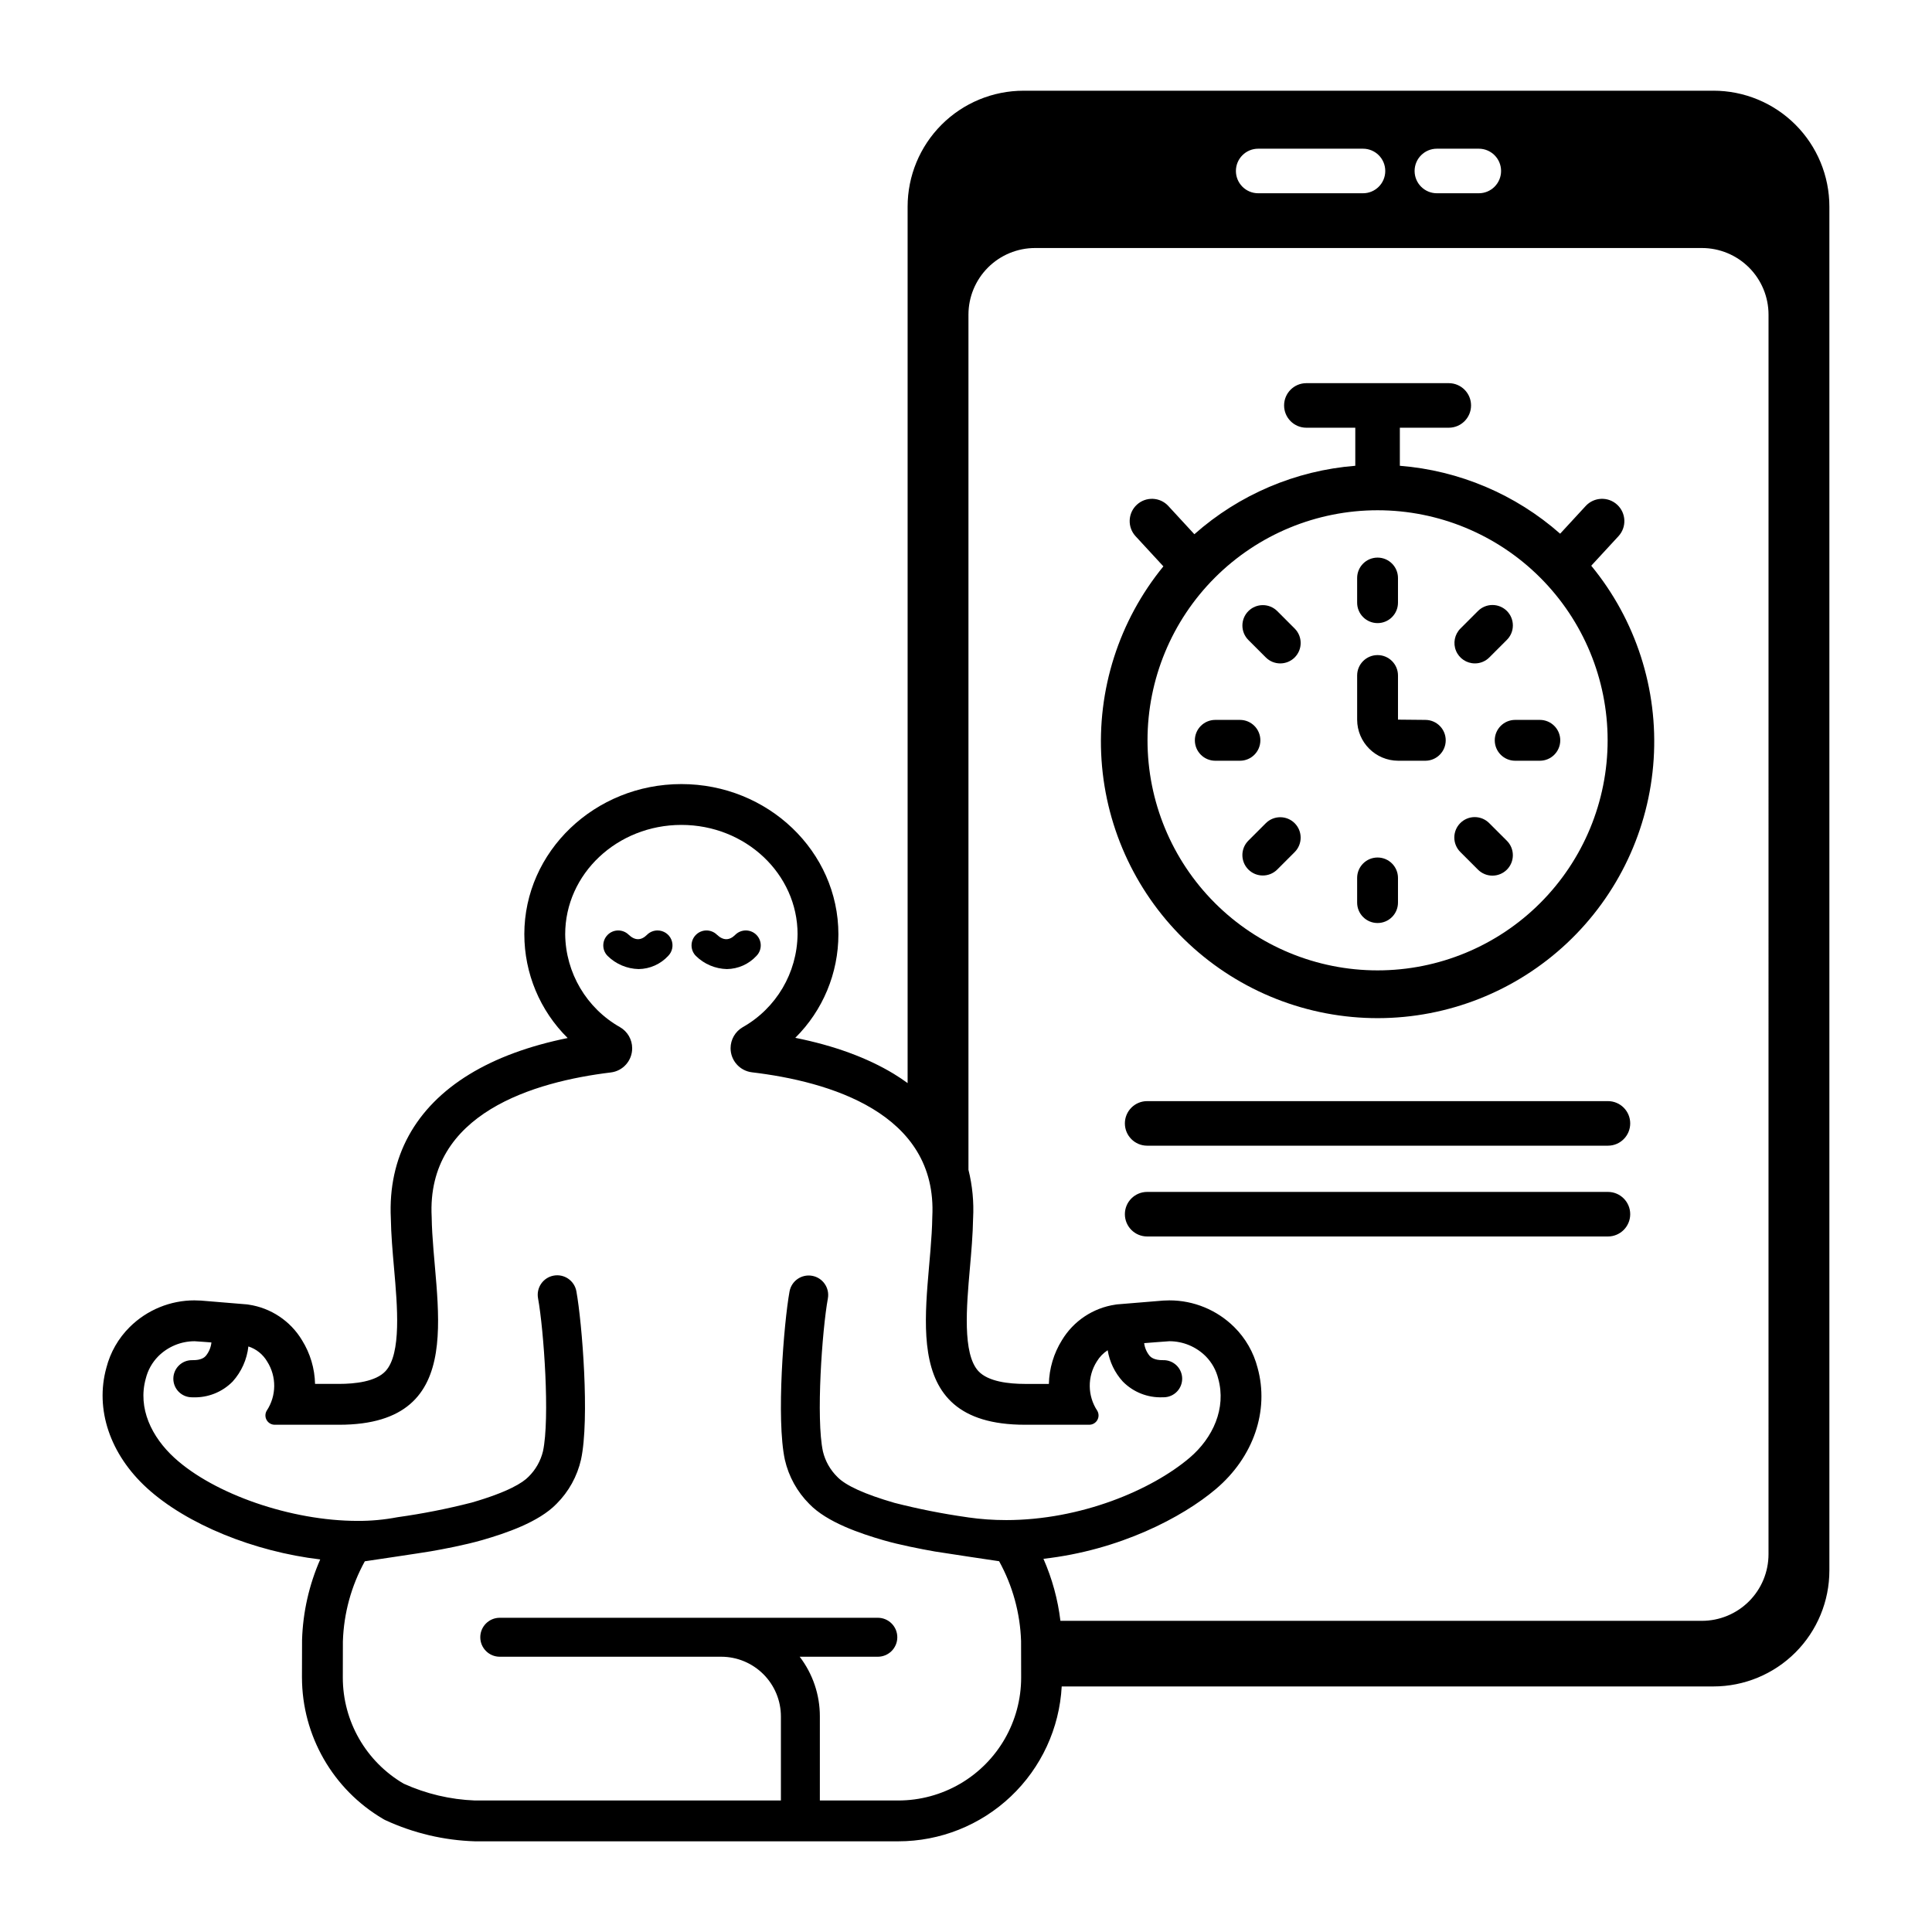 <?xml version="1.0" encoding="UTF-8"?>
<!-- Uploaded to: SVG Repo, www.svgrepo.com, Generator: SVG Repo Mixer Tools -->
<svg fill="#000000" width="800px" height="800px" version="1.1" viewBox="144 144 512 512" xmlns="http://www.w3.org/2000/svg">
 <g>
  <path d="m598.07 168.04h-182.81c-8.152 0-15.969 3.238-21.73 9-5.766 5.766-9.004 13.582-9.004 21.73v232.26c-1.168-0.844-2.371-1.664-3.652-2.441-7.094-4.297-15.848-7.496-26.117-9.555 7.316-7.254 11.43-17.133 11.426-27.434 0-21.953-18.668-39.812-41.617-39.812-22.945 0-41.617 17.859-41.617 39.812h0.004c0 10.328 4.133 20.23 11.484 27.488-10.246 2.078-18.973 5.297-26.031 9.609-14.406 8.797-21.605 21.984-20.832 38.145 0.066 4.324 0.469 8.887 0.855 13.297 0.883 10.062 1.984 22.586-2.238 27.199-2.582 2.82-8.133 3.41-12.336 3.41h-6.363c-0.094-4.094-1.285-8.09-3.449-11.566-3.066-5.106-8.266-8.574-14.16-9.441l-0.383-0.059-0.383-0.031-11.719-0.969-0.086-0.008-0.086-0.004c-0.551-0.035-1.109-0.055-1.66-0.055v-0.004c-6.441-0.008-12.625 2.539-17.195 7.074-2.996 2.969-5.133 6.695-6.18 10.781-3.055 11.012 0.957 22.922 10.723 31.859 10.566 9.664 28.457 16.879 45.945 18.945-2.953 6.734-4.586 13.973-4.812 21.324-0.004 0.176-0.02 0.637-0.027 9.965h0.004c0.027 15.41 8.195 29.652 21.477 37.465l0.309 0.18 0.32 0.16h-0.004c7.457 3.445 15.531 5.352 23.738 5.606h112.18c11.098 0 21.777-4.254 29.836-11.891 8.059-7.633 12.887-18.066 13.484-29.152h172.71c8.152 0 15.969-3.238 21.73-9 5.766-5.766 9-13.582 9-21.73v-361.43c0-8.148-3.234-15.965-9-21.73-5.762-5.762-13.578-9-21.73-9zm-73.281 15.367h11.109c3.258 0 5.902 2.641 5.902 5.902 0 3.262-2.644 5.906-5.902 5.906h-11.109c-3.262 0-5.906-2.644-5.906-5.906 0-3.262 2.644-5.902 5.906-5.902zm-47.355 0h27.773c3.262 0 5.902 2.641 5.902 5.902 0 3.262-2.641 5.906-5.902 5.906h-27.773c-3.262 0-5.906-2.644-5.906-5.906 0-3.262 2.644-5.902 5.906-5.902zm-78.941 433.28c-4.992 2.918-10.672 4.461-16.453 4.461h-20.77v-22.285c0.008-5.715-1.871-11.273-5.344-15.812h20.703c2.852 0 5.164-2.312 5.164-5.164 0-2.848-2.312-5.16-5.164-5.16h-100.19c-2.848 0-5.16 2.312-5.16 5.16 0 2.852 2.312 5.164 5.16 5.164h58.695c4.195 0.004 8.211 1.672 11.176 4.637 2.965 2.965 4.633 6.981 4.637 11.176v22.285h-81.082c-6.527-0.246-12.945-1.762-18.898-4.461-9.984-5.848-16.121-16.547-16.121-28.117 0 0 0.008-9.18 0.02-9.66h0.004c0.242-7.41 2.231-14.656 5.809-21.152 0 0 15.43-2.285 17.504-2.652 3.106-0.539 9-1.645 13.605-2.969 6.203-1.793 14.996-4.742 19.711-9.621 3.223-3.219 5.469-7.285 6.477-11.727 2.324-10.727 0.289-36.23-1.23-44.582-0.512-2.809-3.199-4.668-6.004-4.16-2.809 0.512-4.668 3.199-4.156 6.008 1.535 8.43 3.18 31.883 1.305 40.555v-0.004c-0.621 2.562-1.945 4.894-3.824 6.742-1.523 1.578-5.387 4.051-15.145 6.871v-0.004c-6.426 1.645-12.934 2.93-19.504 3.848h-0.008l-0.016 0.004-0.129 0.023 0.004-0.004c-3.457 0.66-6.973 0.984-10.492 0.965-17.582 0-38.008-7.066-48.555-16.711-6.008-5.492-9.773-13.137-7.598-20.98 0.543-2.219 1.672-4.25 3.269-5.883 2.559-2.582 6.043-4.035 9.676-4.039 0.328 0 4.461 0.324 4.461 0.324-0.141 1.312-0.664 2.559-1.504 3.578-0.281 0.289-1.086 1.172-3.57 1.117h-0.098-0.004c-2.695 0-4.891 2.176-4.918 4.871-0.023 2.699 2.125 4.914 4.824 4.969 0.129 0.004 0.258 0.004 0.383 0.004 3.934 0.145 7.746-1.371 10.508-4.176 2.332-2.586 3.789-5.84 4.172-9.305 2.094 0.676 3.867 2.102 4.981 4 2.535 3.992 2.481 9.102-0.133 13.043-0.445 0.766-0.445 1.711 0 2.477 0.441 0.766 1.262 1.238 2.148 1.234h17.039c35.391 0 24.836-32.73 24.539-55.082-1.438-27.551 27.359-35.84 47.469-38.281 3.234-0.387 5.664-3.133 5.664-6.391v-0.039c0-2.289-1.219-4.402-3.195-5.555-8.898-5.023-14.445-14.41-14.555-24.629 0-16.008 13.785-28.988 30.793-28.988 17.008 0 30.793 12.98 30.793 28.988h-0.004c-0.109 10.219-5.652 19.605-14.551 24.629-1.977 1.152-3.195 3.266-3.199 5.555 0 3.266 2.441 6.012 5.684 6.394 20.125 2.394 49.219 10.629 47.773 38.316-0.297 22.352-10.852 55.082 24.539 55.082h17.039c0.887 0.004 1.707-0.469 2.148-1.234 0.445-0.766 0.441-1.711-0.004-2.477-2.613-3.941-2.664-9.051-0.133-13.043 0.723-1.207 1.711-2.231 2.887-2.996 0.504 3.098 1.895 5.984 4.012 8.301 2.762 2.805 6.574 4.32 10.508 4.172 0.125 0 0.254 0 0.383-0.004 1.309-0.02 2.551-0.562 3.461-1.504 0.906-0.941 1.402-2.203 1.379-3.512-0.027-1.309-0.574-2.551-1.516-3.453-0.945-0.906-2.211-1.398-3.519-1.367-2.43 0.043-3.289-0.828-3.57-1.117-0.805-0.969-1.316-2.148-1.469-3.394 0 0 6.375-0.508 6.684-0.508 3.633 0.004 7.117 1.457 9.676 4.035 1.598 1.637 2.723 3.668 3.269 5.887 2.176 7.844-1.391 15.715-7.598 20.98-10.07 8.539-28.812 16.5-48.664 16.5l-0.004-0.004c-3.356 0.004-6.711-0.234-10.031-0.711l-0.008-0.008-0.352-0.051c-6.445-0.914-12.832-2.18-19.141-3.793-7.84-2.269-12.934-4.578-15.137-6.871-1.879-1.844-3.203-4.18-3.82-6.738-1.875-8.672-0.23-32.125 1.305-40.555 0.512-2.809-1.352-5.496-4.156-6.004-2.809-0.512-5.496 1.352-6.004 4.156-1.516 8.352-3.555 33.852-1.238 44.582 1.016 4.441 3.262 8.508 6.484 11.727 4.695 4.871 13.492 7.824 19.699 9.621 4.184 1.211 9.707 2.289 13.602 2.977h0.004c2.086 0.359 16.988 2.57 16.988 2.57h0.004c3.582 6.5 5.578 13.754 5.82 21.172 0.016 0.48 0.02 9.66 0.02 9.66 0 11.57-6.137 22.27-16.121 28.117zm214.18-60.809c0 4.684-1.859 9.176-5.172 12.488s-7.805 5.172-12.488 5.172h-169.99c-0.68-5.672-2.199-11.211-4.5-16.438 20.102-2.258 36.777-10.93 45.715-18.508 9.957-8.441 14.184-20.754 11.027-32.129-1.051-4.082-3.184-7.809-6.18-10.777-4.574-4.535-10.754-7.082-17.195-7.074-0.523 0-1.055 0.016-1.578 0.051l-0.203 0.016-11.754 0.969-0.379 0.031-0.375 0.059c-5.906 0.859-11.117 4.328-14.191 9.445-2.16 3.477-3.352 7.473-3.449 11.566h-6.359c-4.203 0-9.75-0.59-12.336-3.41-4.227-4.613-3.125-17.137-2.242-27.195 0.387-4.41 0.789-8.973 0.855-13.297l0.004-0.008c0.227-4.316-0.188-8.645-1.234-12.844v-226.61c0-4.684 1.863-9.176 5.176-12.488s7.805-5.172 12.488-5.172h176.7c4.688 0 9.18 1.859 12.492 5.172s5.172 7.805 5.172 12.488z"/>
  <path d="m318.26 390.58h-0.004 0.004c-1.051-0.004-2.059 0.414-2.801 1.156-1.559 1.555-3.195 1.547-4.859-0.027h0.004c-1.559-1.52-4.055-1.5-5.586 0.051-1.527 1.547-1.523 4.043 0.016 5.582 2.199 2.16 5.133 3.402 8.215 3.473 2.965-0.039 5.789-1.297 7.809-3.473 1.133-1.133 1.473-2.836 0.863-4.316-0.613-1.48-2.059-2.445-3.66-2.445z"/>
  <path d="m344.45 391.74c-1.547-1.543-4.051-1.547-5.598-0.004-1.562 1.559-3.195 1.547-4.859-0.027-1.559-1.52-4.051-1.5-5.582 0.051-1.531 1.547-1.523 4.043 0.016 5.582 2.195 2.16 5.133 3.398 8.211 3.473 2.969-0.039 5.793-1.297 7.809-3.473 1.547-1.547 1.547-4.055 0.004-5.602z"/>
  <path d="m570.12 435.81h-122.11c-3.262 0-5.906 2.641-5.906 5.902 0 3.262 2.644 5.906 5.906 5.906h122.11c3.258 0 5.902-2.644 5.902-5.906 0-3.262-2.644-5.902-5.902-5.902z"/>
  <path d="m570.12 459.87h-122.11c-3.262 0-5.906 2.641-5.906 5.902s2.644 5.906 5.906 5.906h122.11c3.258 0 5.902-2.644 5.902-5.906s-2.644-5.902-5.902-5.902z"/>
  <path d="m572.91 286.1c2.211-2.398 2.059-6.133-0.34-8.344-2.394-2.211-6.133-2.062-8.344 0.336l-6.773 7.344h0.004c-11.844-10.438-26.75-16.75-42.484-18v-10.086h12.965c3.262 0 5.906-2.644 5.906-5.906 0-3.262-2.644-5.902-5.906-5.902h-37.738c-3.262 0-5.902 2.641-5.902 5.902 0 3.262 2.641 5.906 5.902 5.906h12.965v10.086c-15.809 1.254-30.777 7.621-42.645 18.141l-6.902-7.484h0.004c-2.211-2.398-5.949-2.547-8.344-0.336-2.398 2.211-2.551 5.945-0.34 8.344l7.371 7.992c-11.781 14.41-17.641 32.758-16.391 51.328 1.25 18.57 9.516 35.973 23.121 48.672 13.605 12.703 31.531 19.754 50.145 19.727 18.609-0.027 36.516-7.133 50.082-19.875 13.566-12.742 21.781-30.168 22.973-48.742 1.195-18.574-4.719-36.906-16.543-51.281zm-63.84 115.06c-16.172 0-31.68-6.422-43.113-17.855-11.434-11.434-17.855-26.941-17.855-43.113 0-16.168 6.422-31.676 17.855-43.109 11.434-11.434 26.941-17.859 43.113-17.859 16.168 0 31.676 6.426 43.109 17.859 11.434 11.434 17.859 26.941 17.859 43.109 0 16.172-6.426 31.68-17.859 43.113-11.434 11.434-26.941 17.855-43.109 17.855z"/>
  <path d="m509.07 309.13c2.988 0 5.41-2.426 5.41-5.414v-6.535c0-2.988-2.422-5.41-5.41-5.41-2.992 0-5.414 2.422-5.414 5.41v6.535c0 1.438 0.57 2.812 1.586 3.828 1.016 1.016 2.391 1.586 3.828 1.586z"/>
  <path d="m534.86 319.81c1.434 0.004 2.812-0.566 3.824-1.582l4.621-4.621c1.031-1.012 1.617-2.394 1.621-3.836 0.008-1.445-0.562-2.832-1.582-3.856-1.023-1.02-2.41-1.59-3.852-1.582-1.445 0.004-2.828 0.59-3.84 1.617l-4.621 4.621c-1.547 1.547-2.012 3.875-1.172 5.898 0.836 2.023 2.809 3.34 5 3.34z"/>
  <path d="m545.54 334.78c-2.992 0-5.414 2.422-5.414 5.41 0 2.988 2.422 5.414 5.414 5.414h6.535c2.988 0 5.41-2.426 5.41-5.414 0-2.988-2.422-5.41-5.41-5.41z"/>
  <path d="m538.68 362.16c-1.012-1.031-2.391-1.613-3.836-1.621-1.441-0.008-2.828 0.562-3.852 1.586-1.02 1.02-1.59 2.406-1.586 3.852 0.008 1.441 0.59 2.824 1.621 3.836l4.621 4.621c1.012 1.031 2.394 1.613 3.84 1.621 1.441 0.004 2.828-0.566 3.852-1.586 1.02-1.023 1.59-2.41 1.582-3.852-0.004-1.445-0.59-2.828-1.621-3.84z"/>
  <path d="m509.07 371.25c-2.992 0-5.414 2.426-5.414 5.414v6.535c0 2.988 2.422 5.41 5.414 5.41 2.988 0 5.41-2.422 5.41-5.41v-6.535c0-2.988-2.422-5.414-5.41-5.414z"/>
  <path d="m479.45 362.16-4.621 4.621c-2.113 2.113-2.113 5.539 0 7.652 2.113 2.113 5.543 2.113 7.656 0l4.621-4.621h-0.004c2.113-2.113 2.113-5.543 0-7.656-2.113-2.113-5.539-2.109-7.652 0.004z"/>
  <path d="m478.01 340.19c0-2.988-2.422-5.41-5.41-5.41h-6.535c-2.988 0-5.414 2.422-5.414 5.41 0 2.988 2.426 5.414 5.414 5.414h6.535c2.988 0 5.41-2.426 5.41-5.414z"/>
  <path d="m482.49 305.95c-2.113-2.113-5.543-2.113-7.656 0s-2.113 5.539 0 7.656l4.621 4.621c2.113 2.113 5.539 2.113 7.652 0s2.113-5.539 0-7.656z"/>
  <path d="m521.72 334.78-7.238-0.07v-11.695c0-2.988-2.422-5.41-5.41-5.41-2.992 0-5.414 2.422-5.414 5.41v11.695c0.008 6.012 4.879 10.887 10.895 10.895h7.168c2.988 0 5.41-2.426 5.41-5.414 0-2.988-2.422-5.41-5.41-5.41z"/>
 </g>
</svg>